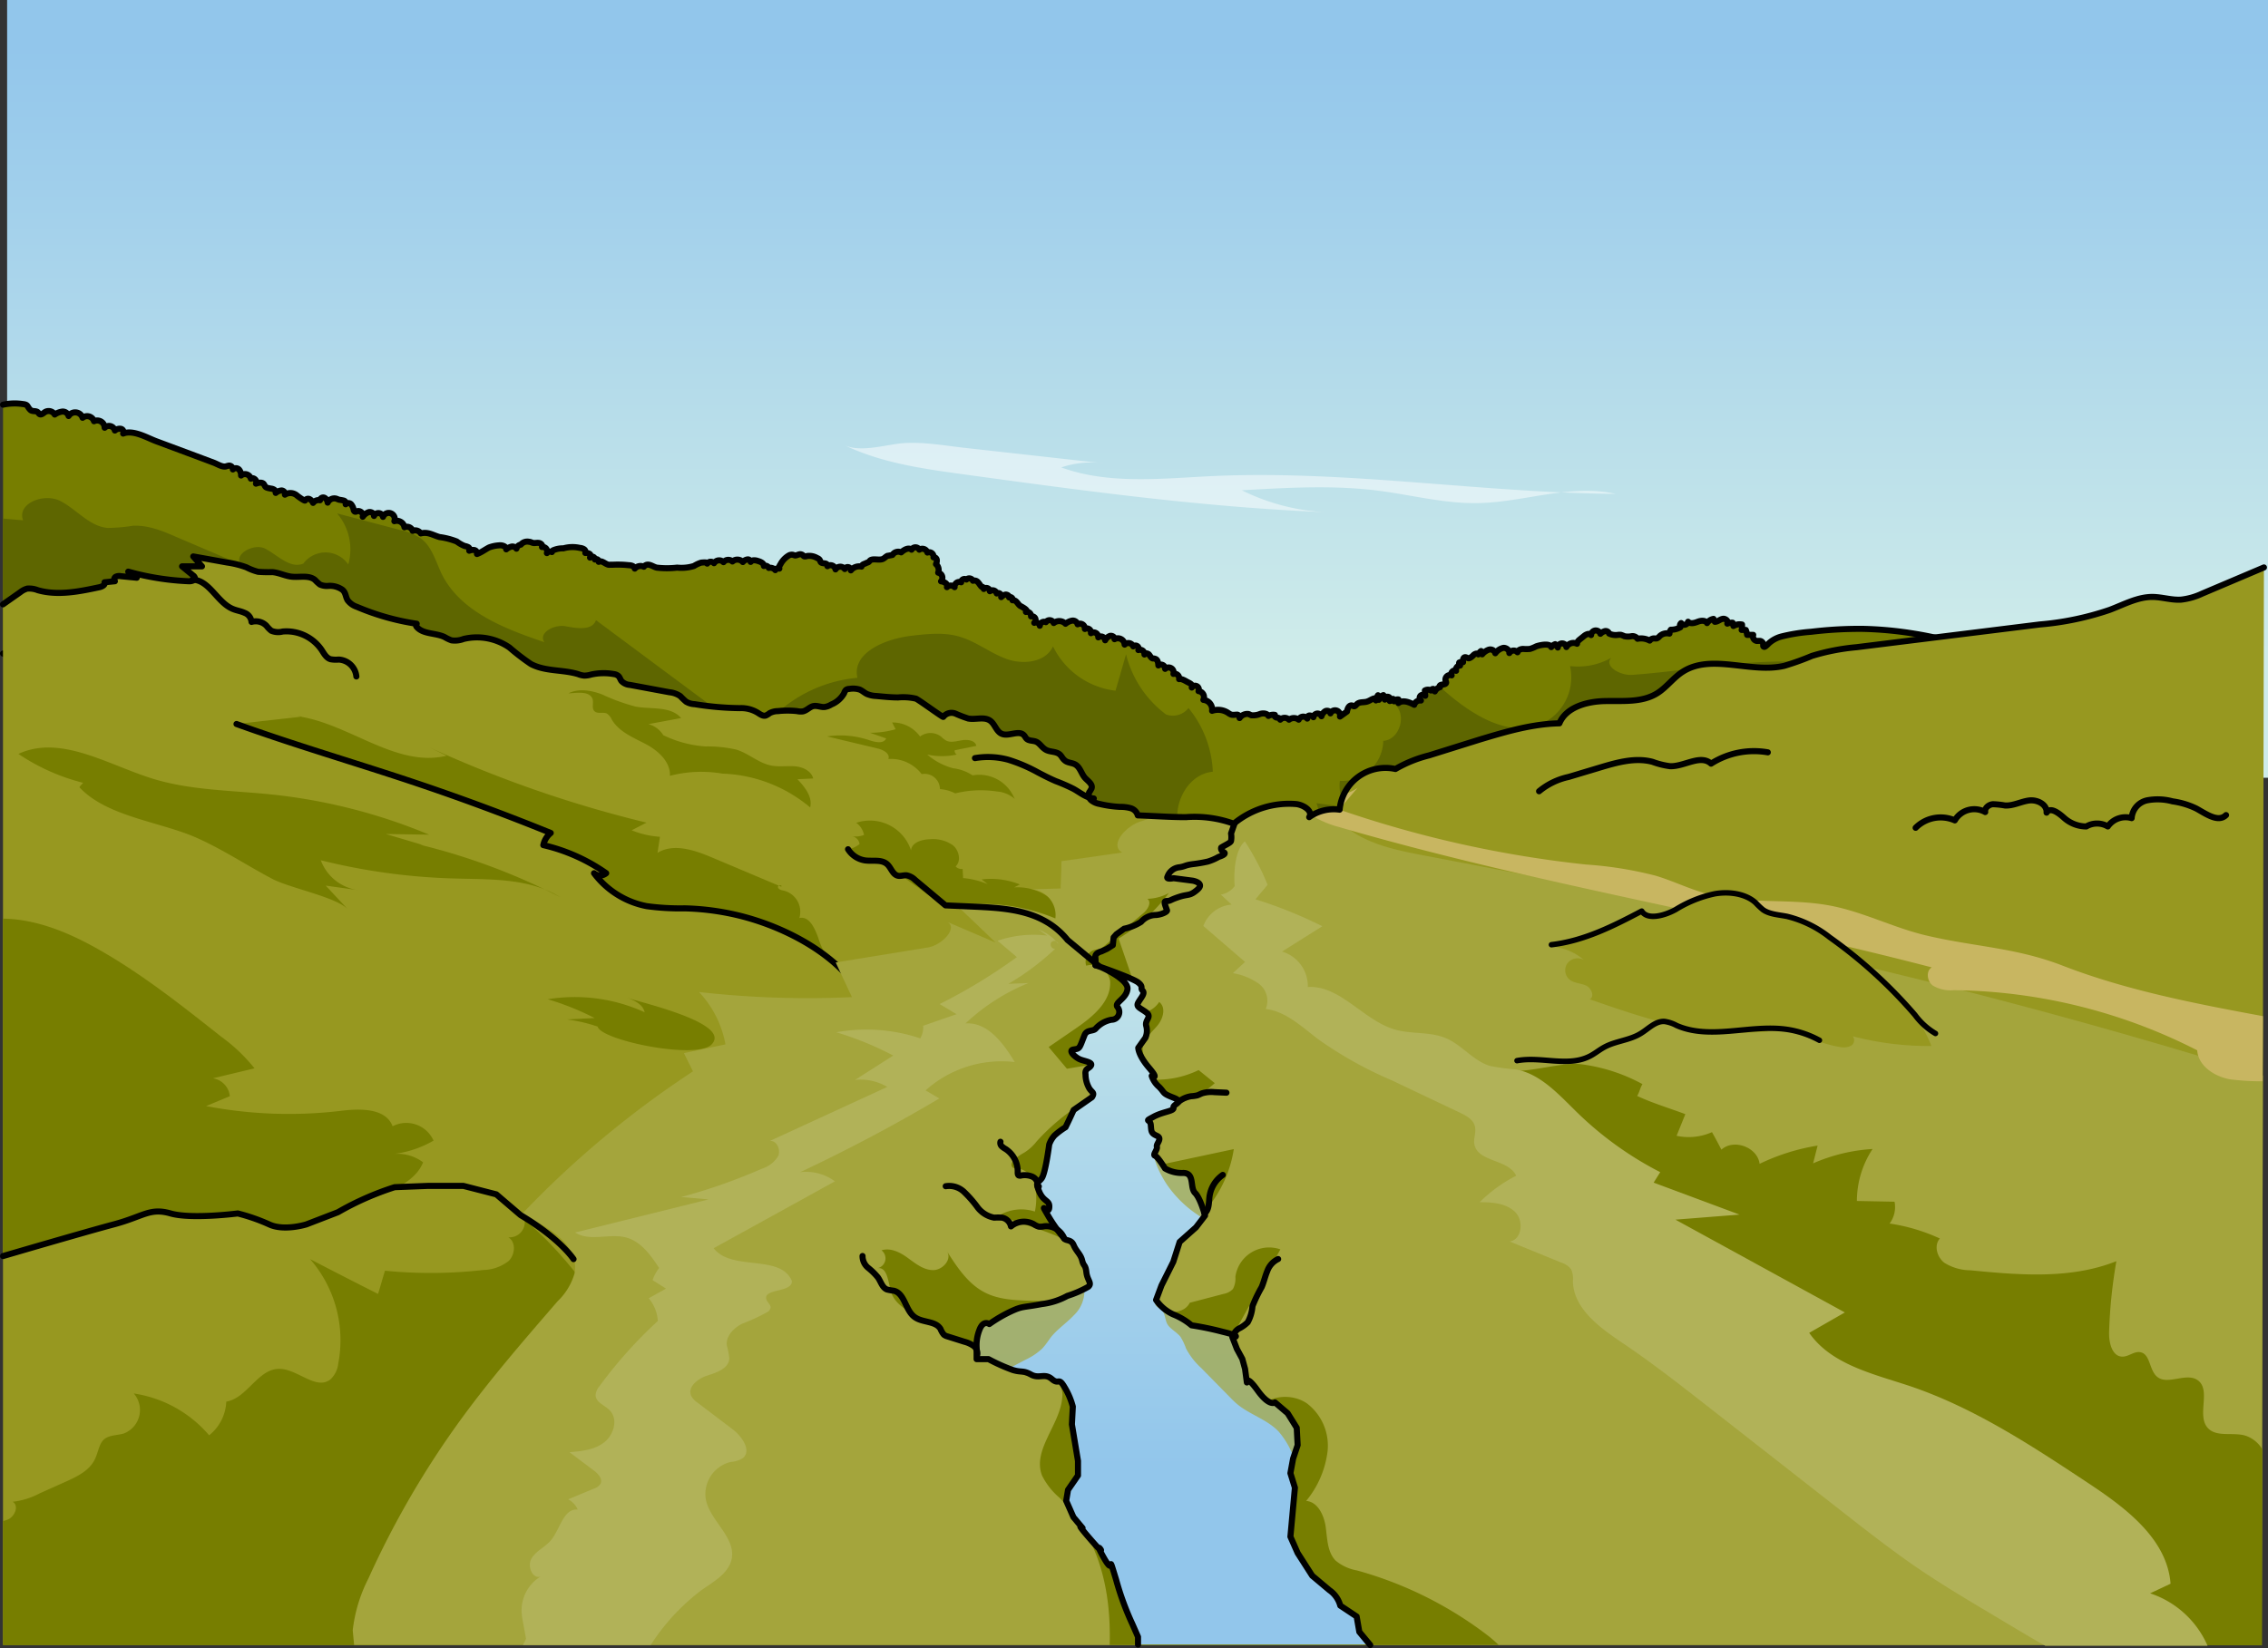 <svg id="Camada_1" data-name="Camada 1" xmlns="http://www.w3.org/2000/svg" xmlns:xlink="http://www.w3.org/1999/xlink" width="372.94" height="271.06" viewBox="0 0 372.94 271.06"><rect x="0" y="0" width="372.94" height="271.06" fill="#333333" stroke="none"/><defs><linearGradient id="linear-gradient" x1="187.06" y1="7.42" x2="187.06" y2="107.46" gradientUnits="userSpaceOnUse"><stop offset="0" stop-color="#92c6eb"/><stop offset="1" stop-color="#cfecea"/></linearGradient><linearGradient id="linear-gradient-2" x1="192.94" y1="241.22" x2="192.94" y2="133.47" xlink:href="#linear-gradient"/></defs><title>river_field_nature_landscape</title><rect x="1.17" width="371.77" height="127.92" fill="url(#linear-gradient)"/><path d="M322.71,106.26a151.85,151.85,0,0,0-65,21.21c-.73.43-1.45.88-2.17,1.33-7.47,4.68-14.63,10.08-22.92,13.09-19.94,7.26-41.78-.46-62.29-5.95a416.7,416.7,0,0,0-41-8.47q-4.47-.72-8.94-1.4c-8.68-1.31-17.5-2.55-25.53-6.1-5.73-2.53-11-6.2-17-7.88-7.43-2.06-16-1.14-22.13-5.84-2.87-2.2-11,13.12-13.49,10.5C31.19,105.19,15,114.19.5,107.49V66.56a9,9,0,0,1,3.21-.11c1,.1.66.38,1.32,1,.33.27.89.07,1.2.36.1.09.15.23.27.3.29.19.62-.16.92-.35A1.16,1.16,0,0,1,9,68.18a2.8,2.8,0,0,1,1.28-.49,1,1,0,0,1,1,.73,1.28,1.28,0,0,1,2.3.29,1.19,1.19,0,0,1,1.88.57,1.22,1.22,0,0,1,1.75,1.07,1,1,0,0,1,1.68.46,1.24,1.24,0,0,1,1-.28.55.55,0,0,1,.36.78c1.65-.66,3.91.68,5.39,1.24L32,74.92l3.15,1.18c.57.21,1.39.76,2,.61a3.18,3.18,0,0,1,.51-.13.62.62,0,0,1,.63.63.72.72,0,0,1,1,0,1.39,1.39,0,0,1,.35,1,1,1,0,0,1,1.61.52c.45-.3,1.13.35.84.82.41-.15.92-.27,1.23,0,.15.15.21.39.36.54s.67.24,1,.29.78.34.66.69a1.67,1.67,0,0,1,.95-.4c.34,0,.69.37.56.69a1.66,1.66,0,0,1,2,.15c.09.09,1.26.94,1.32.81a.57.57,0,0,1,.74-.23,1.32,1.32,0,0,1,.57.62,1.12,1.12,0,0,1,1.14-.43.53.53,0,0,1,.74-.41,1,1,0,0,1,.52.8,1.21,1.21,0,0,1,1.39-.66c.18.05.35.15.54.19a6.58,6.58,0,0,1,.75.14c.23.09.43.39.28.6a.62.62,0,0,1,.9,0,2,2,0,0,1,.42.92.43.43,0,0,0,.17.28c.12.06.27,0,.41-.06.51-.16,1.12.41.91.91a2,2,0,0,1,1-.76c.4-.09.92.22.85.63a.78.78,0,0,1,1.48.15,1,1,0,0,1,1.87.71,1.28,1.28,0,0,1,1.66,1,1,1,0,0,1,1.35.59,1.09,1.09,0,0,1,1.33.42c1.22-.3,2,.3,3.08.6a12,12,0,0,1,2.83.73,5.8,5.8,0,0,0,1.3.74,2,2,0,0,1,.63.21c.18.12.29.41.13.57a1.57,1.57,0,0,1,.85-.11.55.55,0,0,1,.42.65c.72-.26,1.35-.75,2-1.08A5.68,5.68,0,0,1,82,89.7c.53-.07,1.26.12,1.24.65a2.19,2.19,0,0,1,.84-.44.79.79,0,0,1,.84.33.86.86,0,0,1,.72-.66A1.36,1.36,0,0,1,87,89.11c.25,0,.48.17.74.2s.63-.07.93,0,.62.39.45.66a.74.74,0,0,1,.81,1,.67.67,0,0,1,.82-.17c0-.13.11-.25.25-.31a4,4,0,0,1,1.64-.3,5.44,5.44,0,0,1,2.72-.07,1.43,1.43,0,0,1,.67.21.53.53,0,0,1,.22.62,1.08,1.08,0,0,1,.69.14.41.41,0,0,1,.08.62.46.46,0,0,1,.81.32.4.4,0,0,1,.62.38c.49-.3,1,.31,1.58.47a1.24,1.24,0,0,0,.33,0l.47,0a16.72,16.72,0,0,1,2.55.08c.42,0,.94.15,1,.56a1.27,1.27,0,0,1,1.49-.31c.65-.78,1.43,0,2.12.15a14.52,14.52,0,0,0,3.36,0,7,7,0,0,0,2.76-.27,5.27,5.27,0,0,1,1.18-.55s1.21-.15,1,.16a.71.71,0,0,1,1.12-.07,1,1,0,0,1,1.56-.17,1,1,0,0,1,1.47-.11,1.22,1.22,0,0,1,1.71.09A1.22,1.22,0,0,1,123,92a.49.49,0,0,1,.43.42.69.69,0,0,1,.44-.26,1.71,1.71,0,0,1,.74.1c.46.13,1,.36,1,.83a.63.63,0,0,1,.81.32,1.08,1.08,0,0,1,1.07.36.47.47,0,0,1,.66-.25.77.77,0,0,1,.16-.66,3.65,3.65,0,0,1,1.44-1.52,1,1,0,0,1,.64-.09,2.47,2.47,0,0,0,.36.11c.33,0,.65-.28,1-.18s.33.29.53.33a1,1,0,0,0,.43-.06,2.56,2.56,0,0,1,1.69.35.76.76,0,0,1,.37.26c.1.13.11.31.22.43s.43.15.67.18.51.24.4.45a.85.85,0,0,1,1.33.53.91.91,0,0,1,1.52-.06.52.52,0,0,1,1,.22,1.75,1.75,0,0,1,1.75-.62c.13-.42.44-.4.75-.57.12-.07.26-.09.39-.16s.22-.28.4-.36c.55-.24,1.32.07,1.93-.15.29-.11.5-.39.8-.53.1,0,.81-.14.82-.15a1.12,1.12,0,0,1,1.43-.42c.48-.43,1.22-.87,1.71-.44a.72.72,0,0,1,1.28,0,.87.87,0,0,1,1.33.47.73.73,0,0,1,1,.79c.24-.08.49.15.54.39a1.35,1.35,0,0,1-.13.73,1.25,1.25,0,0,1,.36,1.4.86.86,0,0,1,.47,1.42,1.55,1.55,0,0,1,.81.34.59.59,0,0,1,.16.62.89.89,0,0,1,1.26,0,.78.78,0,0,1,1.08-.8.55.55,0,0,1,.86-.45.67.67,0,0,1,1.08.2.76.76,0,0,1,.84.26c.22.23.36.53.6.74a.31.31,0,0,1,.34.35.59.59,0,0,1,1,.37.71.71,0,0,1,1.13.37c.35-.26.92.21.73.6a1.39,1.39,0,0,1,.73-.42c.28,0,.61.19.57.47.27-.21.72.17.56.47.64-.1.84.62,1.27.92,0,0,1.57.77.94,1a.68.68,0,0,1,.84.73.61.61,0,0,1,.69.32.63.63,0,0,1-.16.74.65.65,0,0,1,.91.48.7.7,0,0,1,1-.59.73.73,0,0,1,1.29.14,1.44,1.44,0,0,1,1.94.12,2.4,2.4,0,0,1,1.08-.51.81.81,0,0,1,.91.6.8.8,0,0,1,1.19.77.67.67,0,0,1,1,.69.78.78,0,0,1,1.21.69.7.7,0,0,1,1.13.48,1.43,1.43,0,0,1,.79-.72c.35-.09.8.18.75.54a1.11,1.11,0,0,1,1.66.89.87.87,0,0,1,1.42.29.53.53,0,0,1,.84.61.73.73,0,0,1,1,.73c.08-.29.55-.21.74,0s.33.56.62.65c.13,0,.27,0,.4.06.41.11.51.65.53,1.09a.69.69,0,0,1,1.11.56.83.83,0,0,1,1.37.83.75.75,0,0,1,.93.86c.36-.13,1.07.3,1.33.45s1.05.42.75.93a.63.63,0,0,1,1.11.59,1,1,0,0,1,.8,1.44,1.59,1.59,0,0,1,1.43,1.8,3,3,0,0,1,2.64.34,2.22,2.22,0,0,0,.52.29c.32.08.65,0,1,0a.48.48,0,0,1,.36.56,1.57,1.57,0,0,1,1.34-.68c.21,0,.4.16.61.22a3,3,0,0,0,1.46-.23c.48-.13,1.1-.1,1.34.34a1.69,1.69,0,0,1,1.06-.17c-.21.14.08.43.33.45s.6.1.55.34a1,1,0,0,1,1.44,0,1.31,1.31,0,0,1,1.59,0,.82.82,0,0,1,1.41-.18c-.1-.22.12-.49.36-.51a.88.88,0,0,1,.65.28.72.72,0,0,1,.61-.6.71.71,0,0,1,.72.44,1.44,1.44,0,0,1,.64-.84c.32-.15.8,0,.83.37a.83.83,0,0,1,1.57.52l1.15-.82c.07-.46.33-1.07.79-1,.14,0,.27.15.42.13s.26-.17.37-.29c.42-.45,1-.32,1.58-.44s1-.57,1.54-.59a1.93,1.93,0,0,1,.06.36,2.09,2.09,0,0,1,.34-.85,1,1,0,0,1,.15.75,1.21,1.21,0,0,1,.74-.77,2.13,2.13,0,0,1,.23.74.45.45,0,1,1,.82.23.8.8,0,0,0,.54-.35.36.36,0,0,1,.16.39.77.77,0,0,1,.72-.3c0,.2,0,.39,0,.59.73-.56,1.78-.15,2.6.29a1,1,0,0,1,1.1-.7.55.55,0,0,1-.08-.78.56.56,0,0,1,.79,0l-.06-.87a1,1,0,0,1,1,0,.39.39,0,0,1,.38-.26l.26.41a1.35,1.35,0,0,1,.85-.7.15.15,0,0,1-.07-.18c.08-.21.35-.24.57-.26s.49-.09.51-.31a.75.75,0,0,0-.1-.32.75.75,0,0,1,1-.87c-.28-.4.32-1,.73-.75a.68.68,0,0,1,.66-.86.47.47,0,0,1-.14-.5,1,1,0,0,1,.63-.06c-.05-.33,0-.8.35-.82.19,0,.35.15.54.18s.57-.25.79-.49.64-.41.83-.15a1.34,1.34,0,0,1,.45-.55.82.82,0,0,1,.18.54,2.54,2.54,0,0,1,1.1-.77.86.86,0,0,1,1.06.59,2.3,2.3,0,0,1,1.31-.88c.49-.06,1.05.4,1,.85a.83.83,0,0,1,1.34-.13c.09-.37.53-.54.91-.55a6.24,6.24,0,0,0,1.14,0,5.58,5.58,0,0,0,1-.41c.48-.19,2.26-.61,2.5.11a1.41,1.41,0,0,1,.65-.48c.14.18.29.36.43.55a.71.71,0,0,1,1.41-.08,1.34,1.34,0,0,1,1.75-.54c0-.29.22-.52.44-.7l.72-.58c.34-.28.92-.52,1.15-.15a.8.8,0,0,1,.67-.75.81.81,0,0,1,.86.54,1.74,1.74,0,0,1,.75-.44.58.58,0,0,1,.68.4,2.48,2.48,0,0,0,1.47.22,1.67,1.67,0,0,1,.5,0,4.2,4.2,0,0,1,.55.22,2.85,2.85,0,0,0,1.16,0,1,1,0,0,1,1,.42,3,3,0,0,1,2,.3A.91.91,0,0,1,272,105a1.63,1.63,0,0,0,.44,0,1.15,1.15,0,0,0,.45-.35,1.74,1.74,0,0,1,1.63-.44,1.21,1.21,0,0,1,.23-.64,3,3,0,0,0,1.56-.4.55.55,0,0,1,.13-.69.63.63,0,0,0,1.14-.22c.39.4,1.06.21,1.59,0s1.25-.27,1.53.22a1.64,1.64,0,0,1,1.06-.69c.07.16.14.32.22.48.47,0,.85-.41,1.32-.49s1,.44.73.79a2.16,2.16,0,0,1,.87-.15c.05.18.09.36.14.54a2,2,0,0,1,1.41-.24,2.69,2.69,0,0,1-.06.89h.68a3.24,3.24,0,0,1,.22.81l1,0a.76.76,0,0,0,.6,1c.4,0,.65-.1.93.24s-.07.67.3.73c.2,0,.67-.53.8-.64a5,5,0,0,1,2-1.06,28.91,28.91,0,0,1,4.9-.78,66.29,66.29,0,0,1,8.45-.48,60.22,60.22,0,0,1,8.49.79c1.38.22,2.74.49,4.1.81.68.16,1.35.33,2,.52A7.51,7.51,0,0,0,322.71,106.26Z" fill="#777e00"/><path d="M268.37,111c-1.9.13-4.68-1.39-3.42-2.81a11.13,11.13,0,0,1-6.78,1.36,8.44,8.44,0,0,1-3.75,9c-5.74,3.43-12.64-1-17.71-5.66a.41.41,0,0,0-.1.13.15.15,0,0,0,.07.18,1.35,1.35,0,0,0-.85.7l-.26-.41a.39.39,0,0,0-.38.26,1,1,0,0,0-1,0l.06.87a.56.56,0,0,0-.79,0,.55.55,0,0,0,.08.78,1,1,0,0,0-1.1.7c-.82-.44-1.87-.85-2.6-.29v-.23c-.24,0-.47.09-.71.11,2.32,1.56,1.12,6-1.67,6.16a6.75,6.75,0,0,1-7.14,6.58,6.35,6.35,0,0,0,1,4.32l-4.84-.64c1,2.45-.57,5.32-2.8,6.73s-5,1.7-7.58,2c-3.62.36-7.68.58-10.47-1.76-4.15-3.47-1.58-11.66,3.8-12.15a17.68,17.68,0,0,0-4-10.48,3.25,3.25,0,0,1-3.69,1.06,17.68,17.68,0,0,1-6.58-9.91q-.85,3-1.73,6a13.13,13.13,0,0,1-10.28-7.29c-1.19,2.65-4.91,3.06-7.64,2.07s-5.07-2.93-7.88-3.71c-2.51-.7-5.19-.4-7.78-.1-4.23.5-9.81,2.76-8.86,6.91a22.71,22.71,0,0,0-13,5.6,8.93,8.93,0,0,1-3.36,2.31c-2.15.58-4.3-.82-6.1-2.15l-4.17-3.08L98,102c-.62,1.77-3.16,1.35-5,1s-4.54,1.08-3.49,2.62c-6.56-2.21-13.76-5-16.85-11.16-1-2.06-1.6-4.51-3.43-5.89a9.58,9.58,0,0,0-3.4-1.39L55.43,84.44a9.11,9.11,0,0,1,1.84,8.4,4.54,4.54,0,0,0-7.39-.15c-2.15.9-4.18-1.34-6.23-2.43S38,91.5,39.83,92.94l-10.9-4.65c-2.26-1-4.62-1.94-7.08-1.82a26.94,26.94,0,0,1-4.19.36c-3-.3-5-3-7.7-4.41s-7.23.37-6.16,3.16L.5,85.29v22.2c14.5,6.7,30.69-2.3,41.72,9.26,2.5,2.62,10.62-12.7,13.49-10.5,6.11,4.7,14.7,3.78,22.13,5.84,6,1.68,11.29,5.35,17,7.88,8,3.55,16.85,4.79,25.53,6.1q4.47.68,8.94,1.4a416.7,416.7,0,0,1,41,8.47c20.51,5.49,42.35,13.21,62.29,5.95,8.29-3,15.45-8.41,22.92-13.09.72-.45,1.44-.9,2.17-1.33a152,152,0,0,1,44.13-17.88C291.22,107.48,279.47,110.21,268.37,111Z" fill="#5e6600"/><path d="M.5,66.56a9,9,0,0,1,3.21-.11c1,.1.66.38,1.32,1,.33.27.89.07,1.2.36.1.09.15.23.27.3.29.19.62-.16.92-.35A1.16,1.16,0,0,1,9,68.18a2.8,2.8,0,0,1,1.28-.49,1,1,0,0,1,1,.73,1.28,1.28,0,0,1,2.3.29,1.19,1.19,0,0,1,1.88.57,1.22,1.22,0,0,1,1.75,1.07,1,1,0,0,1,1.68.46,1.24,1.24,0,0,1,1-.28.55.55,0,0,1,.36.78c1.65-.66,3.91.68,5.39,1.24L32,74.92l3.15,1.18c.57.21,1.39.76,2,.61a3.18,3.18,0,0,1,.51-.13.62.62,0,0,1,.63.63.72.72,0,0,1,1,0,1.39,1.39,0,0,1,.35,1,1,1,0,0,1,1.61.52c.45-.3,1.13.35.84.82.41-.15.92-.27,1.23,0,.15.15.21.39.36.54s.67.24,1,.29.78.34.66.69a1.67,1.67,0,0,1,.95-.4c.34,0,.69.37.56.69a1.66,1.66,0,0,1,2,.15c.09.09,1.26.94,1.32.81a.57.57,0,0,1,.74-.23,1.32,1.32,0,0,1,.57.62,1.12,1.12,0,0,1,1.14-.43.53.53,0,0,1,.74-.41,1,1,0,0,1,.52.8,1.21,1.21,0,0,1,1.39-.66c.18.05.35.15.54.19a6.58,6.58,0,0,1,.75.14c.23.09.43.39.28.6a.62.62,0,0,1,.9,0,2,2,0,0,1,.42.92.43.43,0,0,0,.17.28c.12.06.27,0,.41-.06.51-.16,1.12.41.91.91a2,2,0,0,1,1-.76c.4-.09.92.22.85.63a.78.78,0,0,1,1.48.15,1,1,0,0,1,1.87.71,1.28,1.28,0,0,1,1.66,1,1,1,0,0,1,1.35.59,1.09,1.09,0,0,1,1.33.42c1.22-.3,2,.3,3.08.6a12,12,0,0,1,2.83.73,5.8,5.8,0,0,0,1.3.74,2,2,0,0,1,.63.21c.18.12.29.41.13.57a1.57,1.57,0,0,1,.85-.11.55.55,0,0,1,.42.65c.72-.26,1.35-.75,2-1.08A5.68,5.68,0,0,1,82,89.7c.53-.07,1.26.12,1.24.65a2.19,2.19,0,0,1,.84-.44.79.79,0,0,1,.84.33.86.86,0,0,1,.72-.66A1.36,1.36,0,0,1,87,89.11c.25,0,.48.17.74.2s.63-.07.93,0,.62.39.45.66a.74.74,0,0,1,.81,1,.67.67,0,0,1,.82-.17c0-.13.11-.25.25-.31a4,4,0,0,1,1.64-.3,5.44,5.44,0,0,1,2.72-.07,1.43,1.43,0,0,1,.67.21.53.53,0,0,1,.22.62,1.08,1.08,0,0,1,.69.14.41.41,0,0,1,.08.62.46.46,0,0,1,.81.32.4.4,0,0,1,.62.38c.49-.3,1,.31,1.58.47a1.24,1.24,0,0,0,.33,0l.47,0a16.72,16.72,0,0,1,2.55.08c.42,0,.94.15,1,.56a1.27,1.27,0,0,1,1.49-.31c.65-.78,1.43,0,2.12.15a14.52,14.52,0,0,0,3.36,0,7,7,0,0,0,2.76-.27,5.27,5.27,0,0,1,1.18-.55s1.21-.15,1,.16a.71.71,0,0,1,1.12-.07,1,1,0,0,1,1.56-.17,1,1,0,0,1,1.47-.11,1.22,1.22,0,0,1,1.71.09A1.22,1.22,0,0,1,123,92a.49.49,0,0,1,.43.42.69.69,0,0,1,.44-.26,1.71,1.71,0,0,1,.74.1c.46.13,1,.36,1,.83a.63.63,0,0,1,.81.32,1.08,1.08,0,0,1,1.07.36.47.47,0,0,1,.66-.25.77.77,0,0,1,.16-.66,3.65,3.65,0,0,1,1.44-1.52,1,1,0,0,1,.64-.09,2.47,2.47,0,0,0,.36.11c.33,0,.65-.28,1-.18s.33.29.53.33a1,1,0,0,0,.43-.06,2.56,2.56,0,0,1,1.69.35.76.76,0,0,1,.37.26c.1.13.11.31.22.43s.43.15.67.18.51.24.4.45a.85.85,0,0,1,1.33.53.91.91,0,0,1,1.52-.06.52.52,0,0,1,1,.22,1.75,1.75,0,0,1,1.75-.62c.13-.42.44-.4.75-.57.12-.07.26-.09.39-.16s.22-.28.4-.36c.55-.24,1.32.07,1.93-.15.29-.11.5-.39.8-.53.1,0,.81-.14.82-.15a1.12,1.12,0,0,1,1.43-.42c.48-.43,1.22-.87,1.71-.44a.72.72,0,0,1,1.28,0,.87.87,0,0,1,1.33.47.73.73,0,0,1,1,.79c.24-.08.49.15.54.39a1.35,1.35,0,0,1-.13.73,1.25,1.25,0,0,1,.36,1.4.86.86,0,0,1,.47,1.42,1.55,1.55,0,0,1,.81.34.59.59,0,0,1,.16.62.89.89,0,0,1,1.26,0,.78.78,0,0,1,1.08-.8.55.55,0,0,1,.86-.45.67.67,0,0,1,1.08.2.76.76,0,0,1,.84.26c.22.23.36.53.6.74a.31.31,0,0,1,.34.35.59.59,0,0,1,1,.37.71.71,0,0,1,1.13.37c.35-.26.92.21.73.6a1.39,1.39,0,0,1,.73-.42c.28,0,.61.19.57.47.27-.21.72.17.56.47.64-.1.84.62,1.27.92,0,0,1.57.77.94,1a.68.68,0,0,1,.84.73.61.61,0,0,1,.69.32.63.63,0,0,1-.16.74.65.65,0,0,1,.91.48.7.7,0,0,1,1-.59.73.73,0,0,1,1.29.14,1.44,1.44,0,0,1,1.94.12,2.4,2.4,0,0,1,1.08-.51.81.81,0,0,1,.91.6.8.8,0,0,1,1.19.77.67.67,0,0,1,1,.69.78.78,0,0,1,1.21.69.7.7,0,0,1,1.13.48,1.43,1.43,0,0,1,.79-.72c.35-.09.8.18.75.54a1.11,1.11,0,0,1,1.66.89.87.87,0,0,1,1.42.29.53.53,0,0,1,.84.61.73.73,0,0,1,1,.73c.08-.29.55-.21.74,0s.33.56.62.65c.13,0,.27,0,.4.06.41.11.51.65.53,1.09a.69.69,0,0,1,1.11.56.83.83,0,0,1,1.37.83.75.75,0,0,1,.93.86c.36-.13,1.07.3,1.33.45s1.05.42.75.93a.63.63,0,0,1,1.11.59,1,1,0,0,1,.8,1.44,1.59,1.59,0,0,1,1.43,1.8,3,3,0,0,1,2.64.34,2.22,2.22,0,0,0,.52.29c.32.08.65,0,1,0a.48.48,0,0,1,.36.56,1.57,1.57,0,0,1,1.34-.68c.21,0,.4.16.61.22a3,3,0,0,0,1.46-.23c.48-.13,1.1-.1,1.34.34a1.69,1.69,0,0,1,1.06-.17c-.21.14.08.43.33.45s.6.1.55.34a1,1,0,0,1,1.44,0,1.31,1.31,0,0,1,1.59,0,.82.82,0,0,1,1.41-.18c-.1-.22.12-.49.36-.51a.88.88,0,0,1,.65.28.72.72,0,0,1,.61-.6.71.71,0,0,1,.72.44,1.44,1.44,0,0,1,.64-.84c.32-.15.8,0,.83.37a.83.83,0,0,1,1.57.52l1.15-.82c.07-.46.33-1.07.79-1,.14,0,.27.15.42.13s.26-.17.37-.29c.42-.45,1-.32,1.58-.44s1-.57,1.54-.59a1.93,1.93,0,0,1,.06.36,2.09,2.09,0,0,1,.34-.85,1,1,0,0,1,.15.75,1.21,1.21,0,0,1,.74-.77,2.13,2.13,0,0,1,.23.74.45.45,0,1,1,.82.23.8.8,0,0,0,.54-.35.36.36,0,0,1,.16.39.77.77,0,0,1,.72-.3c0,.2,0,.39,0,.59.73-.56,1.78-.15,2.6.29a1,1,0,0,1,1.1-.7.55.55,0,0,1-.08-.78.56.56,0,0,1,.79,0l-.06-.87a1,1,0,0,1,1,0,.39.39,0,0,1,.38-.26l.26.41a1.35,1.35,0,0,1,.85-.7.15.15,0,0,1-.07-.18c.08-.21.35-.24.57-.26s.49-.09.51-.31a.75.75,0,0,0-.1-.32.75.75,0,0,1,1-.87c-.28-.4.32-1,.73-.75a.68.68,0,0,1,.66-.86.47.47,0,0,1-.14-.5,1,1,0,0,1,.63-.06c-.05-.33,0-.8.35-.82.19,0,.35.15.54.18s.57-.25.79-.49.64-.41.83-.15a1.34,1.34,0,0,1,.45-.55.82.82,0,0,1,.18.54,2.54,2.54,0,0,1,1.1-.77.86.86,0,0,1,1.06.59,2.3,2.3,0,0,1,1.31-.88c.49-.06,1.05.4,1,.85a.83.83,0,0,1,1.34-.13c.09-.37.53-.54.91-.55a6.24,6.24,0,0,0,1.14,0,5.58,5.58,0,0,0,1-.41c.48-.19,2.26-.61,2.5.11a1.41,1.41,0,0,1,.65-.48c.14.18.29.36.43.55a.71.71,0,0,1,1.41-.08,1.34,1.34,0,0,1,1.75-.54c0-.29.22-.52.44-.7l.72-.58c.34-.28.92-.52,1.15-.15a.8.8,0,0,1,.67-.75.81.81,0,0,1,.86.54,1.74,1.74,0,0,1,.75-.44.58.58,0,0,1,.68.4,2.48,2.48,0,0,0,1.47.22,1.67,1.67,0,0,1,.5,0,4.2,4.2,0,0,1,.55.22,2.85,2.85,0,0,0,1.16,0,1,1,0,0,1,1,.42,3,3,0,0,1,2,.3A.91.91,0,0,1,272,105a1.63,1.63,0,0,0,.44,0,1.15,1.15,0,0,0,.45-.35,1.74,1.74,0,0,1,1.63-.44,1.21,1.21,0,0,1,.23-.64,3,3,0,0,0,1.56-.4.55.55,0,0,1,.13-.69.63.63,0,0,0,1.14-.22c.39.4,1.06.21,1.59,0s1.25-.27,1.53.22a1.64,1.64,0,0,1,1.06-.69c.07.16.14.32.22.48.47,0,.85-.41,1.32-.49s1,.44.73.79a2.16,2.16,0,0,1,.87-.15c.05.18.09.36.14.54a2,2,0,0,1,1.41-.24,2.69,2.69,0,0,1-.06.89h.68a3.24,3.24,0,0,1,.22.81l1,0a.76.76,0,0,0,.6,1c.4,0,.65-.1.93.24s-.07.67.3.73c.2,0,.67-.53.8-.64a5,5,0,0,1,2-1.06,28.91,28.91,0,0,1,4.9-.78,66.29,66.29,0,0,1,8.45-.48,60.22,60.22,0,0,1,8.49.79c1.38.22,2.74.49,4.1.81.68.16,1.35.33,2,.52a7.51,7.51,0,0,0,1.84.53,151.85,151.85,0,0,0-65,21.21c-.73.43-1.45.88-2.17,1.33-7.47,4.68-14.63,10.08-22.92,13.09-19.94,7.26-41.78-.46-62.29-5.95a416.7,416.7,0,0,0-41-8.47q-4.47-.72-8.94-1.4c-8.68-1.31-17.5-2.55-25.53-6.1-5.73-2.53-11-6.2-17-7.88-7.43-2.06-16-1.14-22.13-5.84-2.87-2.2-11,13.12-13.49,10.5C31.19,105.19,15,114.19.5,107.49" fill="none" stroke="#000" stroke-linecap="round" stroke-linejoin="round"/><path d="M372.27,93.33l-10.12,4.29a11,11,0,0,1-3.46,1c-1.59.12-3.16-.43-4.76-.44-2.44,0-4.68,1.24-7,2.12a47.9,47.9,0,0,1-11.53,2.41l-30.13,3.74a35.74,35.74,0,0,0-7.33,1.43,43.88,43.88,0,0,1-4.54,1.63c-5.54,1.29-12-2.08-16.74,1-1.55,1-2.66,2.61-4.25,3.57-2.51,1.51-5.65,1.16-8.57,1.23s-6.31,1-7.42,3.66c-4.51.09-8.89,1.4-13.21,2.7L235,124.24a21.26,21.26,0,0,0-5.54,2.24,7.58,7.58,0,0,0-9.18,6.69,6.93,6.93,0,0,0-5,1.23c.65-1-.91-2-2.12-2.15a14.25,14.25,0,0,0-10.28,3.23A18.88,18.88,0,0,0,195,134.4c-2.67,0-5.24-.2-7.91-.29a1.72,1.72,0,0,0-1.19-1.19,6.22,6.22,0,0,0-1.73-.21,18,18,0,0,1-3.35-.48,3,3,0,0,1-1.35-.58,1.18,1.18,0,0,1-.37-1.33,5.2,5.2,0,0,0,.39-.64c.24-.68-.58-1.2-1.07-1.73-.61-.68-.8-1.75-1.61-2.21-.51-.29-1.19-.26-1.66-.62s-.56-.76-.92-1.06c-.62-.5-1.56-.35-2.25-.74s-1-1.08-1.63-1.34c-.51-.2-1.16-.1-1.55-.48-.15-.15-.24-.36-.38-.52-.83-1-2.53.23-3.71-.29-.89-.4-1.11-1.6-1.9-2.16-1-.7-2.39-.12-3.59-.35a20.82,20.82,0,0,1-2.11-.81,1.71,1.71,0,0,0-2,.54c-.06.11-4-2.79-4.5-3a9.25,9.25,0,0,0-2.93-.2c-1.21,0-2.41-.13-3.61-.24a4.26,4.26,0,0,1-1.54-.34c-.4-.2-.73-.52-1.14-.7a3.56,3.56,0,0,0-1.72-.12.94.94,0,0,0-.57.17,1.3,1.3,0,0,0-.3.54,4.24,4.24,0,0,1-2.1,1.85,2.85,2.85,0,0,1-1.08.41c-.62.07-1.25-.27-1.86-.15s-1.12.77-1.78.88a2.79,2.79,0,0,1-.91-.05,14.34,14.34,0,0,0-3.14,0,2.94,2.94,0,0,0-1.38.34,2.68,2.68,0,0,1-.64.39c-.44.13-.87-.18-1.26-.43a5.2,5.2,0,0,0-3-.79,49.87,49.87,0,0,1-7.41-.65,3,3,0,0,1-1.42-.41,11.63,11.63,0,0,1-.95-.91,3.79,3.79,0,0,0-1.77-.64l-6.51-1.21a2.11,2.11,0,0,1-1.4-.64c-.2-.26-.27-.61-.51-.83a1.37,1.37,0,0,0-.74-.31,9.47,9.47,0,0,0-3.75.08,4,4,0,0,1-1.12.17,3.48,3.48,0,0,1-1-.24c-2.55-.78-5.44-.41-7.79-1.68a37.41,37.41,0,0,1-3.5-2.69,9.38,9.38,0,0,0-7.54-1.42,4,4,0,0,1-2,.23,6.48,6.48,0,0,1-1.13-.54c-1.49-.72-3.51-.42-4.59-1.67-.14-.16-.21-.46,0-.52a40,40,0,0,1-9.83-2.78,3.11,3.11,0,0,1-1.53-1.09c-.36-.61-.28-1.24-.87-1.73a3.57,3.57,0,0,0-2.25-.63,2.75,2.75,0,0,1-1.43-.22,6.37,6.37,0,0,1-.81-.75c-1-.84-2.51-.4-3.82-.54-1.08-.11-2.09-.66-3.18-.75a23,23,0,0,1-2.35-.05,9.25,9.25,0,0,1-1.93-.74,15.56,15.56,0,0,0-3.16-.79l-5.58-1,1.43,1.63H29.94l1.82,1.5a.7.7,0,0,1,.28.36c.09.42-.51.61-.95.59a43.44,43.44,0,0,1-10-1.58l1.4,1-2.6-.25a1.39,1.39,0,0,0-.86.09c-.25.15-.37.56-.14.74l-1.7.17c.18.4-.38.71-.8.8-3.36.72-6.88,1.44-10.18.5a3.87,3.87,0,0,0-1.73-.26,3.35,3.35,0,0,0-1.14.59l-2.85,2V270.56H371.89Z" fill="#979820"/><path d="M166.66,131l.19.39a5,5,0,0,0-2.92-1.21,17.62,17.62,0,0,0-6.86.31,6.7,6.7,0,0,0-2.51-.71,2.53,2.53,0,0,0-3-2.46,6.41,6.41,0,0,0-5.48-2.49c.32-.86-.82-1.5-1.71-1.71l-8.38-2a14.93,14.93,0,0,1,7,.64c1,.33,2.31.61,2.73-.31l-2.67-.93a15.08,15.08,0,0,0,4.22-.58l-.57-1.11a5.52,5.52,0,0,1,4.59,2.31,2.85,2.85,0,0,1,3.44,0,6.24,6.24,0,0,0,.75.61c.8.48,1.81.14,2.72,0s2.13,0,2.35.92l-3.56.73a.67.67,0,0,0,.34.7,11.22,11.22,0,0,1-4.86,0,10.53,10.53,0,0,0,4.28,2.26,7.4,7.4,0,0,1,3.18,1.17A6.23,6.23,0,0,1,166.66,131Z" fill="#777e00"/><path d="M139.17,139.7a3.92,3.92,0,0,0,2.17-.87,1.48,1.48,0,0,0-1.26-1.29,4,4,0,0,0,2-.21,3.25,3.25,0,0,0-1.28-2,7.1,7.1,0,0,1,9,4.52c.15-1.32,1.82-1.79,3.14-1.82a5.71,5.71,0,0,1,3.76,1c1,.83,1.4,2.57.44,3.48a1.34,1.34,0,0,0,1.15.41l.08,1.5a13.57,13.57,0,0,1,4.05,1l-1-.78a12.83,12.83,0,0,1,6.28.83l-.94.48a8.9,8.9,0,0,1,9,6.07.94.94,0,0,1,0,.62c-.2.5-.94.33-1.42.09a39.33,39.33,0,0,0-17.17-4,7.85,7.85,0,0,1-2.27-.21,7.23,7.23,0,0,1-2-1.15l-7-5c-1.62-1.16-2.48-.49-4.13-.92C141.41,141.31,138.82,139.72,139.17,139.7Z" fill="#777e00"/><path d="M97.38,114.82c.33.67-.16,1.61.36,2.14s1.43.09,2.07.41a2.38,2.38,0,0,1,.8,1c1.19,2,3.51,2.93,5.55,4s4.11,2.91,4,5.23a20.54,20.54,0,0,1,8.62-.36,23.66,23.66,0,0,1,14.44,5.56c.43-1.72-.88-3.35-2.09-4.64l2.59-.12c-.31-1.24-1.7-1.9-3-2s-2.57.11-3.83-.11c-2.09-.38-3.76-2-5.78-2.63a21.19,21.19,0,0,0-5.1-.53,18.88,18.88,0,0,1-6.94-1.85,4.1,4.1,0,0,0-2.45-1.82l5.38-1c-1.72-2-4.87-1.41-7.47-1.88a32.08,32.08,0,0,1-5.51-2c-1.75-.66-3.82-1.06-5.55-.18C94.59,114,96.75,113.57,97.38,114.82Z" fill="#777e00"/><path d="M122.7,150.89a41.82,41.82,0,0,0-10.12-1.49,40.47,40.47,0,0,1-6.23-.36,14.16,14.16,0,0,1-8.67-5.42,1.53,1.53,0,0,0,2,0A29.54,29.54,0,0,0,89.34,139a3.51,3.51,0,0,1,1.22-2q-11.37-4.62-23-8.5c-9.54-3.18-19.21-6-28.67-9.42l10.79-1.22-2.4-.2c9.13.32,17.28,8.79,26.16,6.64L70.78,123A196.54,196.54,0,0,0,106.3,135.3l-2.43,1.26a14.92,14.92,0,0,0,4.65,1.07l-.4,2.64c2.67-1.63,6.11-.44,9,.78l11.35,4.79c.23-.34-.65-.29-.54.1s.6.47,1,.56a3.57,3.57,0,0,1,2.51,4.49c1.65-.37,2.58,1.75,3.14,3.35a12.58,12.58,0,0,0,5.47,7C135.92,156.19,129,152.63,122.7,150.89Z" fill="#777e00"/><path d="M140.05,161.31c-4.13-5.12-11.09-8.68-17.35-10.42a41.82,41.82,0,0,0-10.12-1.49,40.47,40.47,0,0,1-6.23-.36,14.16,14.16,0,0,1-8.67-5.42,1.53,1.53,0,0,0,2,0A29.54,29.54,0,0,0,89.34,139a3.51,3.51,0,0,1,1.22-2q-11.37-4.62-23-8.5c-9.54-3.18-19.21-6-28.67-9.42" fill="none" stroke="#000" stroke-linecap="round" stroke-linejoin="round"/><path d="M98.28,168.85a25.83,25.83,0,0,0-5.06-1.18l4.56-.23a45.13,45.13,0,0,0-7.71-3.09A27.64,27.64,0,0,1,106,166.49c-.28-1.32-1.75-2-3-2.42,2.43.85,17.42,4.22,14,7.73C114.47,174.33,98.8,171.1,98.28,168.85Z" fill="#777e00"/><path d="M57.19,149.55l-3.63-3.89,5.45.76a7.65,7.65,0,0,1-6.26-4.93,102.38,102.38,0,0,0,22,3c5.94.17,12.28-.08,17.33,3.05a103.52,103.52,0,0,0-26.46-9.38,14.58,14.58,0,0,0,3.91.82l-6.09-1.81,7.12.11a91.8,91.8,0,0,0-25.92-6.61c-6.62-.69-13.41-.66-19.76-2.67-7.27-2.3-15-7.2-21.85-4a33.79,33.79,0,0,0,10.63,4.75c-.21.31-.38.35-.6.73,4.5,4.87,13.39,5.68,19.33,8.34,4.25,1.89,8.18,4.51,12.29,6.68C47.54,146.06,55.29,147.52,57.19,149.55Z" fill="#777e00"/><path d="M28.05,199.58c3.44,1,11.05,0,11.05,0a30.89,30.89,0,0,1,5.16,1.8c2.46,1.15,6.12,0,6.12,0l5.19-2c4.15-2.26,12.11-3.42,14-8.21a7,7,0,0,0-4.74-1.38,17.26,17.26,0,0,0,6.46-2.19,4.9,4.9,0,0,0-6.73-2.36c-1.14-3-5.3-2.93-8.47-2.54a72.21,72.21,0,0,1-22.2-.78l3.9-1.63A3.3,3.3,0,0,0,35,177.35l6.85-1.64a28.28,28.28,0,0,0-5.55-5.26c-6.23-4.93-12.48-9.88-19.35-13.87-4.43-2.57-9.2-4.77-14.29-5.35-.72-.08-1.45-.12-2.17-.14v55.5s13.3-3.9,18.21-5.21S24.61,198.6,28.05,199.58Z" fill="#777e00"/><path d="M77.51,260.55c.94-1,1.94-2.23,1.77-3.6-.23-1.86-2.36-2.72-4.1-3.41s-3.72-2.2-3.16-4A3.65,3.65,0,0,1,73.24,248a20.18,20.18,0,0,1,5.57-3.4,6.44,6.44,0,0,0-2-2.7A151.16,151.16,0,0,0,88,230.47c3.44-3.94,6.88-9.07,5.22-14l3.08-4.9a63.5,63.5,0,0,0-10.05-11,2.49,2.49,0,0,1-2.67,2.93c1.3.76,1.14,2.84.07,3.89a7,7,0,0,1-4.16,1.49A77.15,77.15,0,0,1,63.3,209c-.38,1.27-.75,2.55-1.13,3.82Q56.58,210,51,207.1a20.3,20.3,0,0,1,4.62,17.17,4.16,4.16,0,0,1-1.29,2.61c-2.37,1.85-5.43-1.76-8.43-1.74-3.49,0-5.25,4.82-8.69,5.39a7.47,7.47,0,0,1-2.82,5.54A20.19,20.19,0,0,0,22,229.19a4.14,4.14,0,0,1-1.61,6.57c-1.08.34-2.35.23-3.23.94s-1,2.17-1.55,3.29c-.87,1.86-2.89,2.85-4.76,3.69l-4.33,1.94A12.37,12.37,0,0,1,2.09,247c1.06.62.37,2.39-.75,2.9a4.84,4.84,0,0,1-.84.27v20.42h68a7.76,7.76,0,0,1,1-1.32Z" fill="#777e00"/><path d="M372.09,176.9q-35.49-11.1-71.77-19.44l3.81-3.38L234.3,140.73c-5-.95-10.25-2-13.92-5.54-.65-.63-1.26-1.33-1.86-2a6.94,6.94,0,0,0-3.24,1.25c.65-1-.91-2-2.12-2.15a14.25,14.25,0,0,0-10.28,3.23A18.88,18.88,0,0,0,195,134.4c-1.65,0-3.26-.06-4.89-.15l-2.67.9c-2.36.78-5.07,3.86-2.9,5.07l-10,1.42c0,1.5-.09,3-.13,4.49l-4.87.14a4.25,4.25,0,0,1,4,4.79,31.16,31.16,0,0,0-16.17-2.1q3.18,3,6.35,6.07l-8.16-3.49c2.21.85-.58,3.89-2.92,4.28l-15.22,2.48,2.67,5.7a158.84,158.84,0,0,1-25.15-.84,17,17,0,0,1,4.35,8.61l-6.83,1.44c.49,1,1,2,1.49,3a159.7,159.7,0,0,0-28.26,23.61c4.4,1.75,9.68,5,8.78,9.64A10.25,10.25,0,0,1,91.71,214c-5.56,6.43-11.14,12.86-16.13,19.74a148.14,148.14,0,0,0-15,25.88A24.88,24.88,0,0,0,58,268.15l.23,2.41H371.89Z" fill="#a4a53c"/><path d="M372,238.36a5.14,5.14,0,0,0-2.76-2.23c-2.09-.63-4.81.33-6.24-1.31-1.81-2.1.64-6.22-1.63-7.82-1.9-1.33-5,.93-6.71-.6-1.27-1.11-1.07-3.72-2.73-4-1-.18-1.9.74-2.92.73-1.71,0-2.25-2.31-2.2-4a81.83,81.83,0,0,1,1.2-11.7c-7.51,3-15.93,2.29-24,1.5a8.19,8.19,0,0,1-4.28-1.23c-1.2-.91-1.77-2.83-.75-4a30.25,30.25,0,0,0-8.26-2.46,4.55,4.55,0,0,0,.81-3.59l-6.19-.12a15.55,15.55,0,0,1,2.58-8.55,28.73,28.73,0,0,0-9.78,2.36l.74-2.92a34.49,34.49,0,0,0-9.54,3c-.34-2.73-4.25-4.18-6.28-2.33-.52-1-1-1.92-1.55-2.88a9.46,9.46,0,0,1-5.82.6l1.44-3.56c-2.65-1-5.4-1.81-7.93-3,.36-.51.52-1.41.88-1.94A28.5,28.5,0,0,0,259.64,175c-3.71-.29-10.82,2.32-14,.57a64,64,0,0,1,14.84,11.12,8.56,8.56,0,0,1,2.5,3.72,20.39,20.39,0,0,1,.19,3.67c.4,5.69,6.28,9.13,11.44,11.56-1.58,2.32-.35,5.6,1.68,7.53s4.7,3,6.91,4.74c2.6,2,4.47,4.85,7,7,3.38,2.89,7.7,4.39,11.46,6.77,3.39,2.16,6.28,5,9.54,7.36,5.44,3.92,11.82,6.35,17.31,10.19,8.27,5.76,14.5,14.61,21.86,21.39h21.59Z" fill="#777e00"/><path d="M173.63,154.84a5.22,5.22,0,0,1,.39.43A.6.6,0,0,0,173.63,154.84Z" fill="#b1b258"/><path d="M107,270.56a35,35,0,0,1,8.32-9c2-1.41,4.5-2.76,5-5.17.68-3.6-3.61-6.25-4.27-9.85a5.44,5.44,0,0,1,4.07-6.08,4.68,4.68,0,0,0,2-.61c1.53-1.21-.08-3.58-1.64-4.76l-5.75-4.37a3.08,3.08,0,0,1-1.08-1.16c-.64-1.48,1.15-2.84,2.7-3.33s3.48-1.17,3.58-2.79a14,14,0,0,0-.42-2.18c-.15-1.53,1.13-2.83,2.5-3.53a33.43,33.43,0,0,0,4.16-1.92,1.08,1.08,0,0,0,.55-.76c0-.5-.54-.83-.69-1.31-.62-1.87,4.34-1.1,4.18-3.06-1.88-4.48-9.89-1.54-12.86-5.38l19.94-11a8,8,0,0,0-5.71-1.51q11.72-5.51,22.87-12.12l-2.25-1.33a18.72,18.72,0,0,1,14.66-4.66c-1.86-3.1-4.48-6.62-8.1-6.35a33.44,33.44,0,0,1,10.35-6.64l-3.29.12a42.28,42.28,0,0,0,7.68-5.75.71.71,0,0,1-.65-1.05.69.69,0,0,1,.82-.19,7.57,7.57,0,0,0-2.89-1.94l1.41,1a18.17,18.17,0,0,0-8.15.85l3.17,2.69a90.35,90.35,0,0,1-12.7,7.72l2.78,1.67-5.49,1.9a3.49,3.49,0,0,1-.48,2.07,27.9,27.9,0,0,0-13.81-1,52.67,52.67,0,0,1,9.37,3.83l-6.27,4a8.66,8.66,0,0,1,5.29,1.16l-19.32,8.89c1.15-.13,1.85,1.45,1.37,2.5a4.83,4.83,0,0,1-2.69,2.07A92.32,92.32,0,0,1,112,196.88l4.52.39-21.94,5.44c2.39,1.57,5.67.08,8.43.84,2.42.67,4,2.92,5.38,5a6.46,6.46,0,0,0-1.08,2l2.21,1.39-2.85,1.59a6.35,6.35,0,0,1,1.5,3.74A73.32,73.32,0,0,0,98.57,228a2.46,2.46,0,0,0-.63,1.47c0,1.17,1.5,1.65,2.32,2.49,1.41,1.44.7,4-.9,5.26s-3.72,1.45-5.72,1.63l4,3c.72.54,1.52,1.42,1.1,2.22a2,2,0,0,1-1.06.76l-4.25,1.77A3.48,3.48,0,0,1,95,248.29c-2.34-.23-2.88,3.18-4.37,5-.93,1.14-2.43,1.74-3.21,3s.12,3.49,1.48,3A6.57,6.57,0,0,0,85.76,265a12.42,12.42,0,0,0,.24,1.82c.17.91.34,1.83.5,2.74l-.51,1Z" fill="#b1b258"/><path d="M353.56,262.06l3.36-1.58c-.56-7.35-7.33-12.44-13.48-16.51-9.33-6.18-18.79-12.42-29.39-16-6-2-12.92-3.52-16.55-8.75l5.86-3.36L275.5,200.6l10.54-.83-14.12-5.26,1.08-1.72A56.47,56.47,0,0,1,259.37,183c-3-2.92-6-6.35-10.07-7.1a38.6,38.6,0,0,1-4.28-.58c-2.74-.82-4.59-3.42-7.22-4.55s-5.66-.65-8.4-1.43c-5.2-1.48-9-7.34-14.35-7a5.91,5.91,0,0,0-4.24-5.83l6.63-4.17a73.37,73.37,0,0,0-11-4.43c.67-.8,1.34-1.59,2-2.39a42.56,42.56,0,0,0-3.74-7.14c-1.65,1.4-1.86,5.24-1.67,7.36a3.58,3.58,0,0,1-2.28,1.4l1.77,1.64a5.42,5.42,0,0,0-4.65,3.52l6.86,5.91-2,1.85a10.2,10.2,0,0,1,4.27,1.74,3.5,3.5,0,0,1,1.13,4.15c3.36.4,6,3,8.66,5a64.77,64.77,0,0,0,12.1,6.75L240.05,183c1,.48,2.15,1.08,2.45,2.16s-.23,2-.07,3c.49,3,5.66,2.47,6.88,5.22a23.81,23.81,0,0,0-6,4.35c2.06,0,4.32.16,5.81,1.59s1.15,4.6-.89,4.87l8.53,3.49a3.1,3.1,0,0,1,1.61,1.12,3.89,3.89,0,0,1,.27,1.93c.11,4.59,4.52,7.7,8.33,10.27,4.66,3.14,9.1,6.61,13.53,10.07l23,18c3.91,3.05,7.82,6.1,11.91,8.89,3.79,2.58,7.72,4.93,11.65,7.27l4.55,2.72c1.55.92,3.11,1.85,4.7,2.73H363A15.67,15.67,0,0,0,353.56,262.06Z" fill="#b1b258"/><path d="M214.07,132.48a5.65,5.65,0,0,0,1.35,1.41C215.41,133.3,214.79,132.77,214.07,132.48Z" fill="#c8b661"/><path d="M221,130.59a6.46,6.46,0,0,0-.66,2.41q1.44-1.73,2.9-3.43A6.13,6.13,0,0,1,221,130.59Z" fill="#c8b661"/><path d="M372.11,167.13c-11.24-2.08-22.55-4.27-33-8.33-7.77-3-14.65-3.08-22.61-5-5.23-1.27-10.11-3.79-15.39-4.82-6.77-1.32-13.89-.14-20.53-2-2.82-.78-5.46-2.08-8.26-2.93a62.23,62.23,0,0,0-11.55-1.86,183.86,183.86,0,0,1-40.45-9v0a7,7,0,0,0-4.59.94A16,16,0,0,0,220.1,136c32.09,9.36,65.21,14.68,97.55,23.11-1,.6-.77,2.31.19,3a5.75,5.75,0,0,0,3.46.75,90,90,0,0,1,40,9.89c.17,2.58,2.85,4.32,5.4,4.77a39.72,39.72,0,0,0,5.35.32Z" fill="#c8b661"/><path d="M246.44,270.56a21.73,21.73,0,0,0-2.2-1.87,62.88,62.88,0,0,0-21.09-10.39,7.55,7.55,0,0,1-3.51-1.61c-1.37-1.38-1.38-3.56-1.64-5.49s-1.28-4.18-3.22-4.34a15.82,15.82,0,0,0,3.52-8.16,8.74,8.74,0,0,0-3.41-7.89c-2.49-1.69-6.31-1.37-8.09,1.05a3.45,3.45,0,0,0-3.85-1l-1-7.28a6.83,6.83,0,0,1-.07-1.86,6.74,6.74,0,0,1,.88-2.16q3.89-7,7.78-14.07a5.6,5.6,0,0,0-7.4,4.51,3.63,3.63,0,0,1-.4,2,2.78,2.78,0,0,1-1.57.82l-5.53,1.45c-.78,1.57-3,1.89-4.59,1.13a10.07,10.07,0,0,1-3.62-3.71,4.39,4.39,0,0,0,2.27-4,5.82,5.82,0,0,1-.05-1.86c.29-1,1.42-1.56,2.39-2A19.94,19.94,0,0,0,202.88,189L192,191.32a4.69,4.69,0,0,1-1.58.15c-2-.24-2.63-3.48-.89-4.46-1,.8-2.68-.26-2.75-1.55a3.31,3.31,0,0,1,2.18-2.94,17.81,17.81,0,0,1,3.79-.85,14.55,14.55,0,0,0,7-3.52L197.1,176a15.8,15.8,0,0,1-8.31,1.52c.66-1.66-1-3.41-.88-5.19.13-1.46,1.44-2.49,2.39-3.62s1.5-3,.31-3.91a4.07,4.07,0,0,1-4.55,1.69c1.39-.77,1.06-2.84.55-4.34l-2.67-7.78a29.4,29.4,0,0,0,8.26-7.49,7.72,7.72,0,0,1-3.52.95c.76.64,0,1.84-.8,2.47l-7,5.87a2.05,2.05,0,0,0-2.27,2.66,3.13,3.13,0,0,1,3.93,2.53c.23,3.35-2.86,5.88-5.63,7.78l-4.47,3.07,3,3.57,4-.67,2.44,4.23a35.33,35.33,0,0,0-11.41,8.38,7.93,7.93,0,0,1-2,1.83c-1.12.61-2.85,1.78-1.84,2.56a3.45,3.45,0,0,1,3.46,2.54,10.14,10.14,0,0,1,.08,4.62,7.15,7.15,0,0,0-5.72.55c3.64,1.77,7.78,2.43,11.28,4.47s6.33,6.27,4.83,10l-11.09-.35c-2.56-.08-5.23-.18-7.51-1.35-2.77-1.41-4.56-4.14-6.23-6.75.84,1.31-.74,3.07-2.3,3.06s-2.88-1.07-4.15-2-2.85-1.73-4.33-1.25a1.65,1.65,0,0,1-.65,2.93c1.64-.23,1.74,2.3,2.22,3.89.53,1.8,2.28,2.89,3.9,3.82l13.67,7.84a15.81,15.81,0,0,0,6.26,2.47c1.33.11,2.9,0,3.77,1a3.05,3.05,0,0,1,.55,2.25c-.34,4.51-4.95,8.61-3.32,12.84a11.51,11.51,0,0,0,2.86,3.64c6.58,6.71,8.51,15.21,8.26,24.24Z" fill="#777e00"/><path d="M372.27,93.33l-10.12,4.29a11,11,0,0,1-3.46,1c-1.59.12-3.16-.43-4.76-.44-2.44,0-4.68,1.24-7,2.12a47.9,47.9,0,0,1-11.53,2.41l-30.13,3.74a35.74,35.74,0,0,0-7.33,1.43,43.88,43.88,0,0,1-4.54,1.63c-5.54,1.29-12-2.08-16.74,1-1.55,1-2.66,2.61-4.25,3.57-2.51,1.51-5.65,1.16-8.57,1.23s-6.31,1-7.42,3.66c-4.51.09-8.89,1.4-13.21,2.7L235,124.24a21.26,21.26,0,0,0-5.54,2.24,7.58,7.58,0,0,0-9.18,6.69,6.93,6.93,0,0,0-5,1.23c.65-1-.91-2-2.12-2.15a14.25,14.25,0,0,0-10.28,3.23A18.88,18.88,0,0,0,195,134.4c-2.67,0-5.24-.2-7.91-.29a1.72,1.72,0,0,0-1.19-1.19,6.22,6.22,0,0,0-1.73-.21,18,18,0,0,1-3.35-.48,3,3,0,0,1-1.35-.58,1.18,1.18,0,0,1-.37-1.33,5.2,5.2,0,0,0,.39-.64c.24-.68-.58-1.2-1.07-1.73-.61-.68-.8-1.75-1.61-2.21-.51-.29-1.19-.26-1.66-.62s-.56-.76-.92-1.06c-.62-.5-1.56-.35-2.25-.74s-1-1.08-1.63-1.34c-.51-.2-1.16-.1-1.55-.48-.15-.15-.24-.36-.38-.52-.83-1-2.53.23-3.71-.29-.89-.4-1.11-1.6-1.9-2.16-1-.7-2.39-.12-3.59-.35a20.82,20.82,0,0,1-2.11-.81,1.71,1.71,0,0,0-2,.54c-.06.11-4-2.79-4.5-3a9.25,9.25,0,0,0-2.93-.2c-1.21,0-2.41-.13-3.61-.24a4.26,4.26,0,0,1-1.54-.34c-.4-.2-.73-.52-1.14-.7a3.56,3.56,0,0,0-1.72-.12.94.94,0,0,0-.57.17,1.3,1.3,0,0,0-.3.54,4.24,4.24,0,0,1-2.1,1.85,2.85,2.85,0,0,1-1.08.41c-.62.07-1.25-.27-1.86-.15s-1.12.77-1.78.88a2.79,2.79,0,0,1-.91-.05,14.34,14.34,0,0,0-3.14,0,2.94,2.94,0,0,0-1.38.34,2.68,2.68,0,0,1-.64.39c-.44.13-.87-.18-1.26-.43a5.2,5.2,0,0,0-3-.79,49.87,49.87,0,0,1-7.41-.65,3,3,0,0,1-1.42-.41,11.63,11.63,0,0,1-.95-.91,3.79,3.79,0,0,0-1.77-.64l-6.51-1.21a2.11,2.11,0,0,1-1.4-.64c-.2-.26-.27-.61-.51-.83a1.37,1.37,0,0,0-.74-.31,9.47,9.47,0,0,0-3.75.08,4,4,0,0,1-1.12.17,3.48,3.48,0,0,1-1-.24c-2.55-.78-5.44-.41-7.79-1.68a37.41,37.41,0,0,1-3.5-2.69,9.38,9.38,0,0,0-7.54-1.42,4,4,0,0,1-2,.23,6.48,6.48,0,0,1-1.13-.54c-1.49-.72-3.51-.42-4.59-1.67-.14-.16-.21-.46,0-.52a40,40,0,0,1-9.83-2.78,3.11,3.11,0,0,1-1.53-1.09c-.36-.61-.28-1.24-.87-1.73a3.57,3.57,0,0,0-2.25-.63,2.75,2.75,0,0,1-1.43-.22,6.37,6.37,0,0,1-.81-.75c-1-.84-2.51-.4-3.82-.54-1.08-.11-2.09-.66-3.18-.75a23,23,0,0,1-2.35-.05,9.25,9.25,0,0,1-1.93-.74,15.56,15.56,0,0,0-3.16-.79l-5.58-1,1.43,1.63H29.94l1.82,1.5a.7.7,0,0,1,.28.36c.09.42-.51.61-.95.59a43.44,43.44,0,0,1-10-1.58l1.4,1-2.6-.25a1.39,1.39,0,0,0-.86.09c-.25.15-.37.56-.14.74l-1.7.17c.18.4-.38.71-.8.8-3.36.72-6.88,1.44-10.18.5a3.87,3.87,0,0,0-1.73-.26,3.35,3.35,0,0,0-1.14.59l-2.85,2" fill="none" stroke="#000" stroke-linecap="round" stroke-linejoin="round"/><path d="M.5,270.56" fill="none" stroke="#000" stroke-linecap="round" stroke-linejoin="round"/><path d="M180.11,158.76c.45,0,5.38,2.24,5.23,3.88s-2.24,2.24-1.64,3a1.27,1.27,0,0,1-1,2.08,4.59,4.59,0,0,0-2.62,1.5c-.44.44-1.41.11-1.79,1-.89,2.24-.74,2.24-1.79,2.39s.3,1.34,1.05,1.64,2.09.45,1.79,1-1.05.45-.9,1.49a4.54,4.54,0,0,0,.45,1.94c.45,1.05,1.19.9.6,1.79l-3,2.09c-.74,1.64-1.34,2.84-1.34,2.84a12.73,12.73,0,0,0-1.79,1.34,4.37,4.37,0,0,0-.89,1.49s-.6,4.62-1.2,5.52-1.19.45-.44,2.24,1.79,1.34,1.64,2.68-1.79-1.49-.15,1.34a26.18,26.18,0,0,0,2.53,3.58c.3.6,1.2.15,1.64,1.2s1.15,1.49,1.4,2.53.54.6.69,1.94,1,1.79.3,2.39a17.68,17.68,0,0,1-3.43,1.49,11.58,11.58,0,0,1-4.18,1.34c-3.13.6-3.13.3-5.07,1.2a23.36,23.36,0,0,0-3.58,2.09s-1-.75-1.64,1a6.8,6.8,0,0,0-.45,2.83v1.94h1.95a29.82,29.82,0,0,0,4,1.79c1.49.45,1.64,0,3,.75s2.23-.3,3.43.74,1.05-.44,2.09,1.35a12,12,0,0,1,1.35,3.18l-.15,2.93,1,6v2.39l-1.64,2.38-.3,1.79,1.19,2.69,1.5,1.79s-1.5-1.34,1.64,2.24-.3-1.2,1.79,2.53.45-1.64,2.09,3.73a46.48,46.48,0,0,0,2.68,7.31l.92,2.09v1.26h38.16l-1.79-2.16-.44-2.53-2.69-1.79a4.51,4.51,0,0,0-1.79-2.54l-2.83-2.38-2.39-3.73-1.19-2.69.74-8.05-.74-2.39.44-2.39.75-2.23-.15-2.84-1.49-2.39-2.09-1.79s-.89.75-2.83-1.94-1.79-1.34-1.79-1.34l-.3-2.24-.45-1.64-.89-1.64-.75-1.94s2.09,0-1.64-.89a49.52,49.52,0,0,0-5.07-1.05,10.94,10.94,0,0,0-3-1.79,6.86,6.86,0,0,1-2.83-2.38l.89-2.39,1.94-3.88,1.05-3.28,2.68-2.39,1.49-1.94s-.74-2.83-1.64-3.72,0-3.29-1.94-3.29a5.47,5.47,0,0,1-3-.74s-1.19-1.94-1.64-2.09.45-1,.3-1.49,1-1.34,0-1.79-.9-.75-1-1.79-1.19-.45.45-1.34,3.42-.9,3.28-1.5,1.93-.89,0-1.64-1.34-.74-2.38-1.79a4,4,0,0,1-1.2-1.79s1.35.75-.44-1.34-1.77-3.28-1.77-3.28l1.17-1.64a2.92,2.92,0,0,0,.15-1.94c-.3-1,1-1.49,0-2.24s-1.74-.89-1.32-1.64,1.17-1.49.72-1.94.2-.6-.72-1.34S180.11,158.76,180.11,158.76Z" fill="url(#linear-gradient-2)"/><g opacity="0.7"><path d="M190.94,193.24A16.76,16.76,0,0,0,192,195a18.83,18.83,0,0,0,4.72,4.66l1.11.75.33-.43s-.74-2.83-1.64-3.72,0-3.29-1.94-3.29a5.47,5.47,0,0,1-3-.74,11.82,11.82,0,0,0-1.49-2l-.28.28A14.44,14.44,0,0,0,190.94,193.24Z" fill="#a4a53c"/><path d="M204.28,223.5l-.89-1.64-.75-1.94s2.09,0-1.64-.89a49.52,49.52,0,0,0-5.07-1.05,10.94,10.94,0,0,0-3-1.79,6.67,6.67,0,0,1-2.77-2.3.93.93,0,0,0-.2.51c0,.51.66.7,1,1,.66.57.57,1.62,1,2.39s1.53,1.29,2.15,2.08a9.31,9.31,0,0,1,.91,1.91,11.7,11.7,0,0,0,2.49,3.21l4.73,4.81c.36.37.72.74,1.11,1.07,2.11,1.8,5,2.57,6.9,4.58a13.73,13.73,0,0,1,2.45,4.17l.66-2-.15-2.84-1.49-2.39-2.09-1.79s-.89.75-2.83-1.94-1.79-1.34-1.79-1.34l-.3-2.24Z" fill="#a4a53c"/></g><path d="M171.36,221.82c.55-.58,1-1.27,1.46-1.9,1.09-1.35,2.58-2.33,3.77-3.6a5.49,5.49,0,0,0,1.72-4.23,26.23,26.23,0,0,1-2.82,1.12,11.58,11.58,0,0,1-4.18,1.34c-3.13.6-3.13.3-5.07,1.2a23.36,23.36,0,0,0-3.58,2.09s-1-.75-1.64,1a6.8,6.8,0,0,0-.45,2.83v1.94h1.95s1.81,1,3.27,1.53l2.78-1.47A10.53,10.53,0,0,0,171.36,221.82Z" fill="#a4a53c" opacity="0.7"/><path d="M225.31,270.56l-1.79-2.16-.44-2.53-2.69-1.79a4.51,4.51,0,0,0-1.79-2.54l-2.83-2.38-2.39-3.73-1.19-2.69.74-8.05-.74-2.39.44-2.39.75-2.23-.15-2.84-1.49-2.39-2.09-1.79s-.89.75-2.83-1.94-1.79-1.34-1.79-1.34l-.3-2.24-.45-1.64-.89-1.64-.75-1.94s2.09,0-1.64-.89a49.52,49.52,0,0,0-5.07-1.05,10.94,10.94,0,0,0-3-1.79,6.86,6.86,0,0,1-2.83-2.38l.89-2.39,1.94-3.88,1.05-3.28,2.68-2.39,1.49-1.94s-.74-2.83-1.64-3.72,0-3.29-1.94-3.29a5.47,5.47,0,0,1-3-.74s-1.19-1.94-1.64-2.09.45-1,.3-1.49,1-1.34,0-1.79-.9-.75-1-1.79-1.19-.45.45-1.34,3.42-.9,3.28-1.5,1.93-.89,0-1.64-1.34-.74-2.38-1.79a4,4,0,0,1-1.2-1.79s1.35.75-.44-1.34-1.77-3.28-1.77-3.28l1.17-1.64a2.92,2.92,0,0,0,.15-1.94c-.3-1,1-1.49,0-2.24s-1.74-.89-1.32-1.64,1.17-1.49.72-1.94.2-.6-.72-1.34-7-2.84-7-2.84c.45,0,5.38,2.24,5.23,3.88s-2.24,2.24-1.64,3a1.27,1.27,0,0,1-1,2.08,4.59,4.59,0,0,0-2.62,1.5c-.44.44-1.41.11-1.79,1-.89,2.24-.74,2.24-1.79,2.39s.3,1.34,1.05,1.64,2.09.45,1.79,1-1.05.45-.9,1.49a4.54,4.54,0,0,0,.45,1.94c.45,1.05,1.19.9.6,1.79l-3,2.09c-.74,1.64-1.34,2.84-1.34,2.84a12.73,12.73,0,0,0-1.79,1.34,4.37,4.37,0,0,0-.89,1.49s-.6,4.62-1.2,5.52-1.19.45-.44,2.24,1.79,1.34,1.64,2.68-1.79-1.49-.15,1.34a26.18,26.18,0,0,0,2.53,3.58c.3.6,1.2.15,1.64,1.2s1.15,1.49,1.4,2.53.54.6.69,1.94,1,1.79.3,2.39a17.68,17.68,0,0,1-3.43,1.49,11.58,11.58,0,0,1-4.18,1.34c-3.13.6-3.13.3-5.07,1.2a23.36,23.36,0,0,0-3.58,2.09s-1-.75-1.64,1a6.8,6.8,0,0,0-.45,2.83v1.94h1.95a29.82,29.82,0,0,0,4,1.79c1.49.45,1.64,0,3,.75s2.23-.3,3.43.74,1.05-.44,2.09,1.35a12,12,0,0,1,1.35,3.18l-.15,2.93,1,6v2.39l-1.64,2.38-.3,1.79,1.19,2.69,1.5,1.79s-1.5-1.34,1.64,2.24-.3-1.2,1.79,2.53.45-1.64,2.09,3.73a46.48,46.48,0,0,0,2.68,7.31l.92,2.09v1.26" fill="none" stroke="#000" stroke-linecap="round" stroke-linejoin="round"/><path d="M175,203.69a3.18,3.18,0,0,0-3.3-2,2.69,2.69,0,0,1-.89.06,3,3,0,0,1-.82-.4,3.33,3.33,0,0,0-3.75.36,1.88,1.88,0,0,0-1.46-1.44,11.41,11.41,0,0,0-1.31,0,4.45,4.45,0,0,1-2.81-1.81,19.25,19.25,0,0,0-2.15-2.44,3.55,3.55,0,0,0-3-.92" fill="none" stroke="#000" stroke-linecap="round" stroke-linejoin="round"/><path d="M170.82,195.13c0,.08-.11.13-.17.07a.35.35,0,0,1,0-.25,1.51,1.51,0,0,0-.92-1.43,3.27,3.27,0,0,0-1.78-.19.66.66,0,0,1-.44,0c-.17-.12-.17-.37-.16-.58a4.42,4.42,0,0,0-2-3.77,3.25,3.25,0,0,1-.64-.46.75.75,0,0,1-.2-.73" fill="none" stroke="#000" stroke-linecap="round" stroke-linejoin="round"/><path d="M160.7,222.81a1.54,1.54,0,0,0-.62-1.45,4.65,4.65,0,0,0-1.5-.68l-2.76-.87a1.64,1.64,0,0,1-.61-.29,3.22,3.22,0,0,1-.55-.93c-.82-1.39-3-1-4.3-2-1.51-1.12-1.57-3.85-3.39-4.3a8.19,8.19,0,0,1-1.12-.2c-.79-.32-1-1.3-1.5-2a10.66,10.66,0,0,0-1.59-1.56,2.5,2.5,0,0,1-.93-1.95" fill="none" stroke="#000" stroke-linecap="round" stroke-linejoin="round"/><path d="M202.79,219.8a1.89,1.89,0,0,1,1-1.32,5.51,5.51,0,0,0,1.38-1,6.49,6.49,0,0,0,.78-2.65,24.31,24.31,0,0,1,1.51-3.13c.37-.85.56-1.77.92-2.62a3.5,3.5,0,0,1,1.79-2" fill="none" stroke="#000" stroke-linecap="round" stroke-linejoin="round"/><path d="M198.07,199.58c.78-.61.69-1.77.81-2.74a5.22,5.22,0,0,1,2.19-3.6" fill="none" stroke="#000" stroke-linecap="round" stroke-linejoin="round"/><path d="M193.87,181.16a4.3,4.3,0,0,1,2-.86,5.82,5.82,0,0,0,1-.14c.28-.09.53-.24.8-.34a5.17,5.17,0,0,1,2-.19l2,.09" fill="none" stroke="#000" stroke-linecap="round" stroke-linejoin="round"/><path d="M180.11,158.76a6.42,6.42,0,0,0,0-1.34c-.07-.69,1-.94,1-.94l.94-.43.94-.6.13-1.27.46-.52,1.27-.91a8.37,8.37,0,0,0,2.78-1.12,3.27,3.27,0,0,1,2.27-1.13c.94,0,2.06-.51,2-.77-.43-1.19-.6-1.54,0-1.54s.43-.17,2-.68,1.71-.08,3-1.19-.77-1.47-.77-1.47l-3.15-.41s-1.3.28-1-.26a2.3,2.3,0,0,1,2-1.54c1-.17.85-.34,2.13-.51a23.74,23.74,0,0,0,2.48-.42,8.32,8.32,0,0,0,1.79-.77s1.46-.43.86-.77-.43-.77-.43-.77c.68-.43,1.6-.8,1.62-1.11a3.53,3.53,0,0,0,0-1.2l.56-1.61" fill="none" stroke="#000" stroke-linecap="round" stroke-linejoin="round"/><path d="M.5,206.59s13.3-3.9,18.21-5.21,5.9-2.78,9.34-1.8,11.05,0,11.05,0a30.89,30.89,0,0,1,5.16,1.8c2.46,1.15,6.12,0,6.12,0l5.19-2a47.37,47.37,0,0,1,9.33-4.12l5.41-.21h5.9l5.4,1.39,4,3.42c6.54,3.89,8.7,7.23,8.7,7.23" fill="none" stroke="#000" stroke-linecap="round" stroke-linejoin="round"/><path d="M255.11,155.38c5.44-.64,10.24-3.11,14.85-5.53.94,1.56,3.85.72,5.61-.27A20.11,20.11,0,0,1,282,147c2.37-.41,5.09,0,6.69,1.48a13,13,0,0,0,1.2,1.14c1.07.77,2.61.83,4,1.11a18.32,18.32,0,0,1,7,3.45c6.45,4.61,13.8,10.41,16.71,17.86a49.55,49.55,0,0,1-12.94-1.6,1.05,1.05,0,0,1-.31,1.57,2.73,2.73,0,0,1-1.81.19c-4.44-.69-8.64-3.63-13.07-2.8l1.44.27c-1.92.11-3.85.23-5.78.2-8.15-.11-16-2.83-23.71-5.51.85-.48.25-1.87-.64-2.27s-2-.37-2.72-1a2,2,0,0,1-.3-2.68,2.12,2.12,0,0,1,2.66-.54,8.92,8.92,0,0,0-4.59-2.09" fill="#979820"/><path d="M255.11,155.38c5.44-.64,10.24-3.11,14.85-5.53.94,1.56,3.85.72,5.61-.27A20.11,20.11,0,0,1,282,147c2.37-.41,5.09,0,6.69,1.48a13,13,0,0,0,1.2,1.14c1.07.77,2.61.83,4,1.11a18.32,18.32,0,0,1,7,3.45,78,78,0,0,1,14,12.75,11.24,11.24,0,0,0,3.37,3.05" fill="none" stroke="#000" stroke-linecap="round" stroke-linejoin="round" stroke-width="0.9"/><path d="M180.63,158.84l-5.08-4.23a12.61,12.61,0,0,0-3.37-2.93c-3.54-2.12-7.85-2.37-12-2.56l-4.71-.21-5-4.19a2.72,2.72,0,0,0-1.39-.75c-.49-.05-1,.18-1.46.06-.85-.22-1.09-1.3-1.73-1.88-.93-.84-2.37-.47-3.61-.63a4,4,0,0,1-2.83-1.84" fill="none" stroke="#000" stroke-linecap="round" stroke-linejoin="round"/><path d="M179.86,131.33c-1.25-.1-2.27-1-3.37-1.6a29.7,29.7,0,0,0-2.89-1.26c-.82-.35-1.62-.75-2.41-1.16l-.48-.25a25.84,25.84,0,0,0-4.9-2.1,12.72,12.72,0,0,0-5.49-.27" fill="none" stroke="#000" stroke-linecap="round" stroke-linejoin="round"/><path d="M31.65,95.34c2.8.06,4.05,3.76,6.64,4.82.62.26,1.3.35,1.91.63a1.77,1.77,0,0,1,1.16,1.5,2.46,2.46,0,0,1,2.46.64,4.66,4.66,0,0,0,.79.81,2.89,2.89,0,0,0,1.87.13,7,7,0,0,1,6.39,3c.4.61.77,1.33,1.47,1.55a4.61,4.61,0,0,0,1.34.06,3.08,3.08,0,0,1,2.92,2.78" fill="none" stroke="#000" stroke-linecap="round" stroke-linejoin="round"/><path d="M299.18,171.1a15.94,15.94,0,0,0-5.53-1.82c-6-.79-12.41,1.81-17.95-.61a5.93,5.93,0,0,0-2-.67c-1.51-.08-2.66,1.24-3.94,2-1.8,1.11-4.06,1.21-5.91,2.21-.83.44-1.56,1.06-2.4,1.49-3.6,1.87-8,0-12,.75" fill="none" stroke="#000" stroke-linecap="round" stroke-linejoin="round" stroke-width="0.9"/><path d="M253.08,130.14a11.35,11.35,0,0,1,4.84-2.35l5.23-1.57c2.79-.83,5.76-1.67,8.58-.92a13.29,13.29,0,0,0,2.89.72c2.34.08,5-2,6.74-.42a13.14,13.14,0,0,1,9.33-1.86" fill="none" stroke="#000" stroke-linecap="round" stroke-linejoin="round"/><path d="M315,136.15a5.82,5.82,0,0,1,6.44-1.22,3.7,3.7,0,0,1,5-1.37c-.13-.66.58-1.22,1.25-1.29a13.57,13.57,0,0,1,2,.21c1.35.08,2.61-.64,3.95-.82s3,.64,2.89,2c.61-1,2,.07,2.87.85a5.5,5.5,0,0,0,3.66,1.42,3.5,3.5,0,0,1,3.54,0,3.56,3.56,0,0,1,3.92-1.37,3.23,3.23,0,0,1,2.56-2.93,9.31,9.31,0,0,1,4.16.17,13.16,13.16,0,0,1,3.89,1.17c1.59.87,3.62,2.38,4.91,1.09" fill="none" stroke="#000" stroke-linecap="round" stroke-linejoin="round"/><path d="M181.62,76.22a15.34,15.34,0,0,0-7.11.66c7.89,2.86,16.56,1.81,24.94,1.42,22.08-1,44.11,2.76,66.21,2.93-7.41-1.69-15,1.38-22.64,1.52-5.4.1-10.7-1.29-16.06-2-7.53-1-15.16-.54-22.75-.11a34.85,34.85,0,0,0,14.58,3.63c-20.21-.75-40.28-3.5-60.31-6.25-6.73-.92-13.59-1.88-19.7-4.84,2.8,1.36,7.1-.15,10-.31,3.33-.19,6.75.45,10.12.82Z" fill="#fff" opacity="0.5"/></svg>
